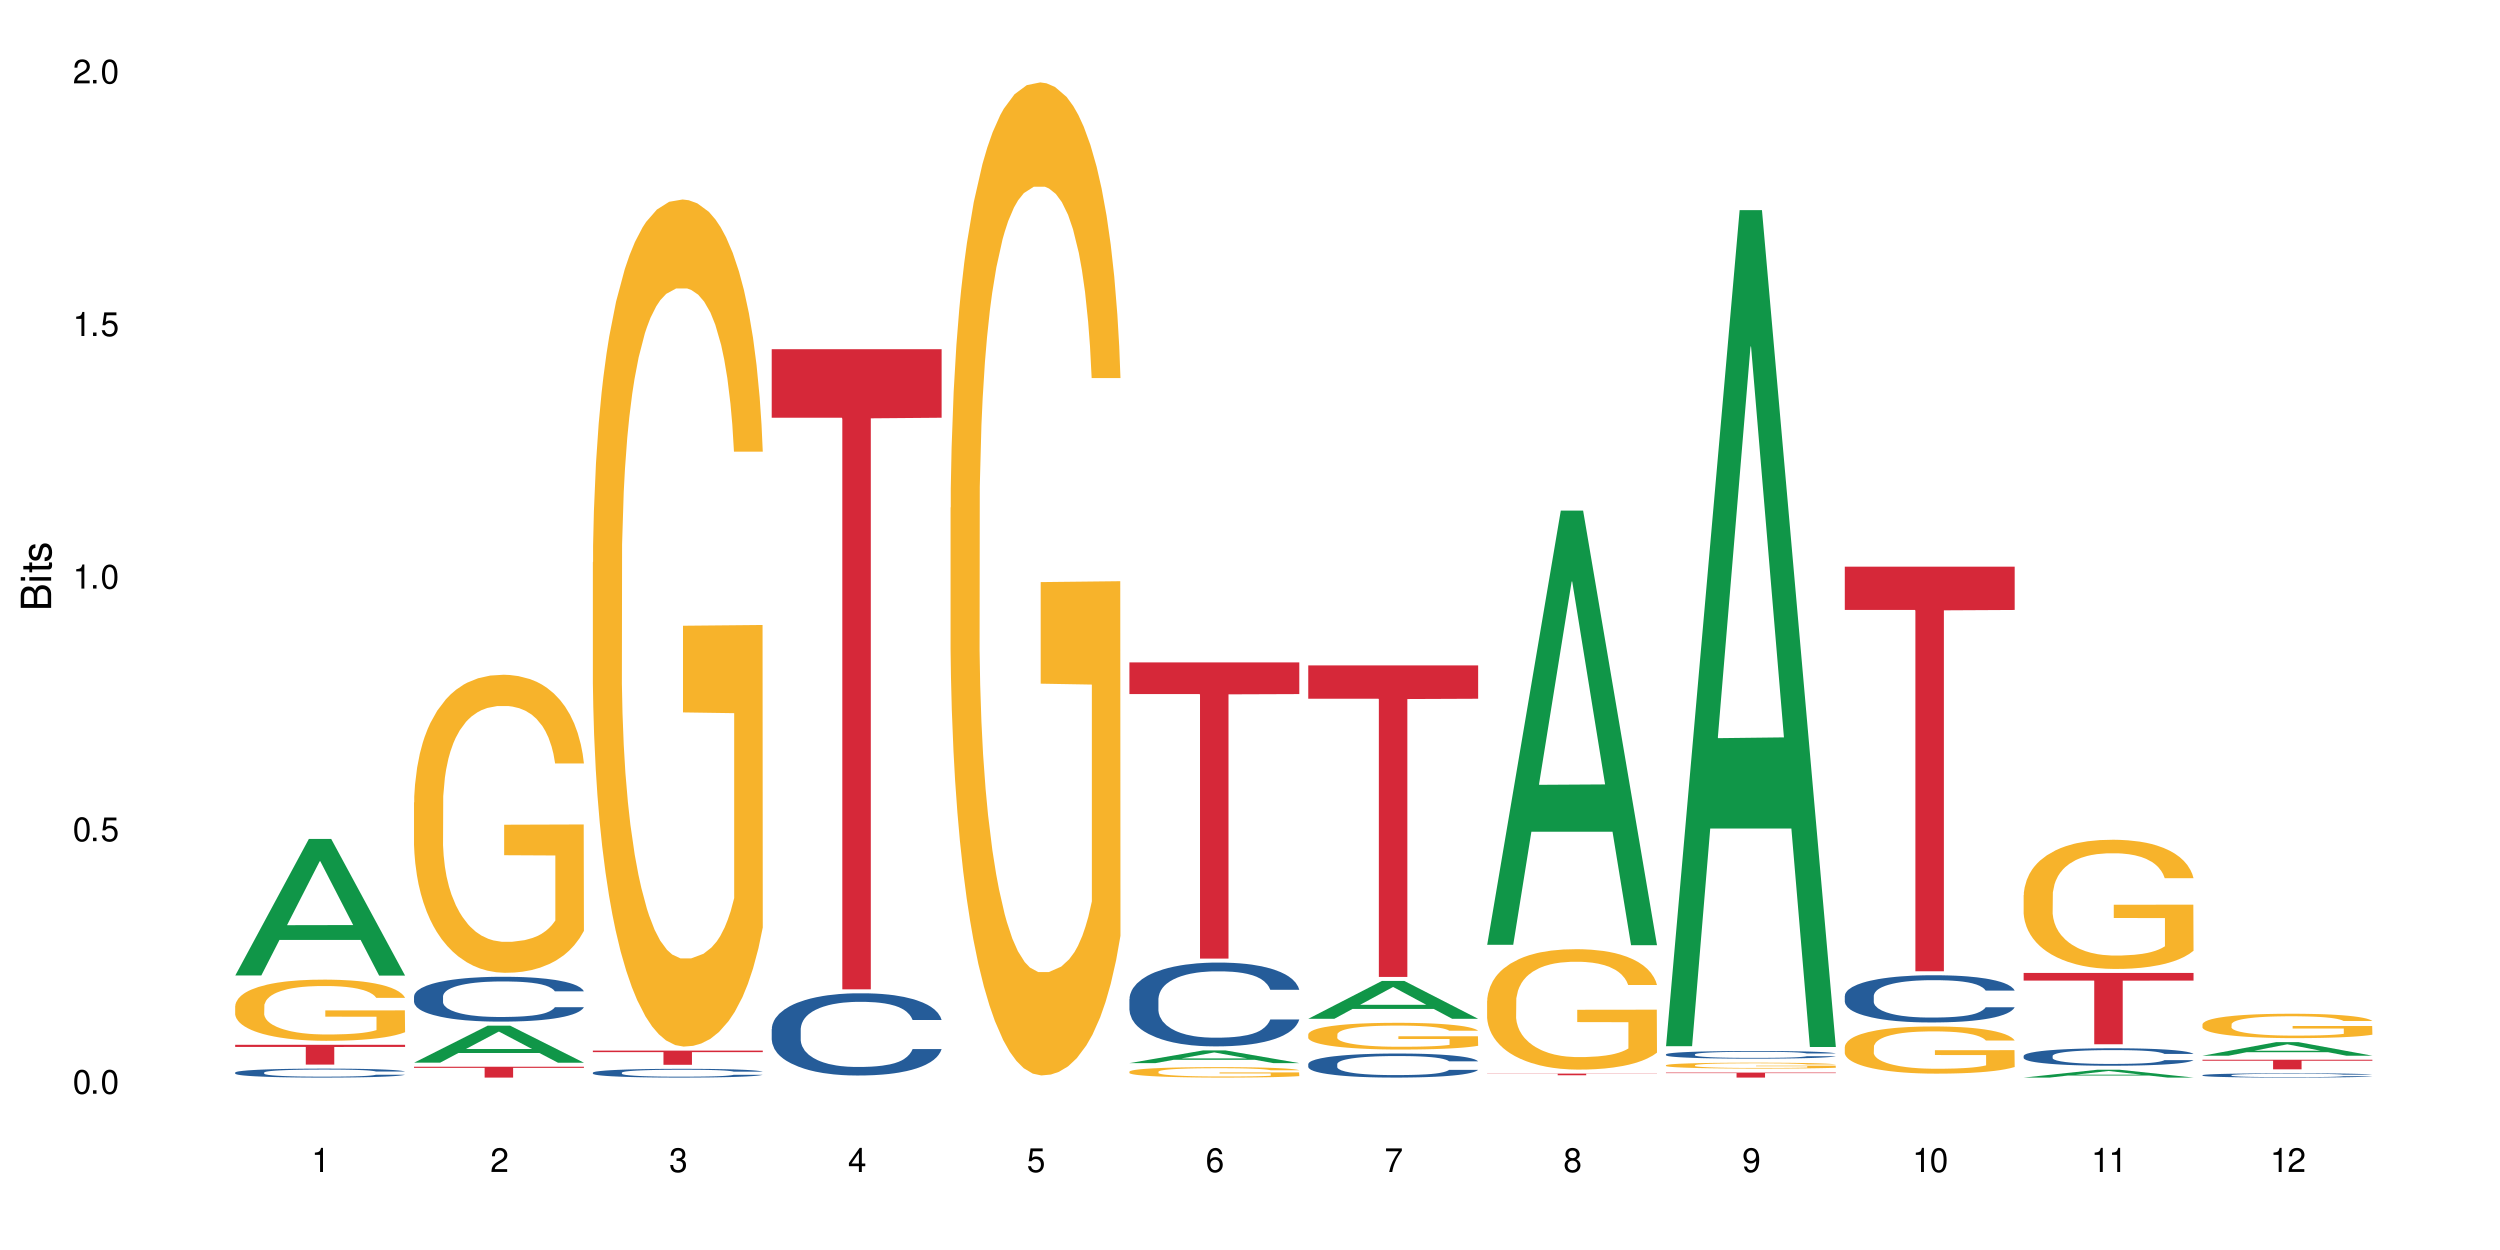 <?xml version="1.0" encoding="UTF-8"?>
<svg xmlns="http://www.w3.org/2000/svg" xmlns:xlink="http://www.w3.org/1999/xlink" width="720" height="360" viewBox="0 0 720 360">
<defs>
<g>
<g id="glyph-0-0">
</g>
<g id="glyph-0-1">
<path d="M 2.641 -6.938 C 2 -6.938 1.422 -6.656 1.078 -6.172 C 0.641 -5.562 0.406 -4.641 0.406 -3.359 C 0.406 -1.016 1.188 0.219 2.641 0.219 C 4.078 0.219 4.859 -1.016 4.859 -3.297 C 4.859 -4.641 4.656 -5.547 4.203 -6.172 C 3.844 -6.656 3.281 -6.938 2.641 -6.938 Z M 2.641 -6.188 C 3.547 -6.188 4 -5.25 4 -3.375 C 4 -1.406 3.562 -0.484 2.625 -0.484 C 1.734 -0.484 1.281 -1.438 1.281 -3.344 C 1.281 -5.25 1.734 -6.188 2.641 -6.188 Z M 2.641 -6.188 "/>
</g>
<g id="glyph-0-2">
<path d="M 1.828 -1 L 0.828 -1 L 0.828 0 L 1.828 0 Z M 1.828 -1 "/>
</g>
<g id="glyph-0-3">
<path d="M 4.562 -6.797 L 1.062 -6.797 L 0.547 -3.094 L 1.328 -3.094 C 1.719 -3.562 2.047 -3.734 2.578 -3.734 C 3.484 -3.734 4.062 -3.109 4.062 -2.094 C 4.062 -1.125 3.484 -0.531 2.578 -0.531 C 1.828 -0.531 1.375 -0.906 1.188 -1.672 L 0.328 -1.672 C 0.453 -1.109 0.547 -0.844 0.75 -0.594 C 1.125 -0.078 1.828 0.219 2.594 0.219 C 3.969 0.219 4.922 -0.781 4.922 -2.219 C 4.922 -3.562 4.031 -4.484 2.719 -4.484 C 2.25 -4.484 1.859 -4.359 1.469 -4.062 L 1.734 -5.969 L 4.562 -5.969 Z M 4.562 -6.797 "/>
</g>
<g id="glyph-0-4">
<path d="M 2.484 -4.938 L 2.484 0 L 3.328 0 L 3.328 -6.938 L 2.766 -6.938 C 2.469 -5.875 2.281 -5.734 0.984 -5.562 L 0.984 -4.938 Z M 2.484 -4.938 "/>
</g>
<g id="glyph-0-5">
<path d="M 4.859 -0.828 L 1.281 -0.828 C 1.359 -1.406 1.672 -1.781 2.5 -2.281 L 3.469 -2.828 C 4.406 -3.344 4.906 -4.062 4.906 -4.906 C 4.906 -5.484 4.672 -6.031 4.266 -6.406 C 3.859 -6.766 3.375 -6.938 2.719 -6.938 C 1.859 -6.938 1.219 -6.625 0.844 -6.031 C 0.609 -5.672 0.5 -5.234 0.484 -4.531 L 1.328 -4.531 C 1.359 -5.016 1.406 -5.281 1.531 -5.516 C 1.75 -5.938 2.188 -6.203 2.703 -6.203 C 3.469 -6.203 4.031 -5.641 4.031 -4.891 C 4.031 -4.344 3.719 -3.859 3.125 -3.516 L 2.234 -3 C 0.812 -2.172 0.406 -1.531 0.328 -0.016 L 4.859 -0.016 Z M 4.859 -0.828 "/>
</g>
<g id="glyph-0-6">
<path d="M 2.125 -3.188 L 2.578 -3.188 C 3.5 -3.188 3.984 -2.766 3.984 -1.922 C 3.984 -1.062 3.469 -0.531 2.594 -0.531 C 1.656 -0.531 1.203 -1 1.156 -2.016 L 0.312 -2.016 C 0.344 -1.453 0.438 -1.094 0.609 -0.781 C 0.953 -0.109 1.625 0.219 2.547 0.219 C 3.953 0.219 4.859 -0.625 4.859 -1.938 C 4.859 -2.828 4.516 -3.297 3.703 -3.594 C 4.344 -3.844 4.656 -4.328 4.656 -5.031 C 4.656 -6.219 3.875 -6.938 2.578 -6.938 C 1.203 -6.938 0.484 -6.172 0.453 -4.703 L 1.297 -4.703 C 1.312 -5.125 1.344 -5.359 1.453 -5.578 C 1.641 -5.969 2.062 -6.203 2.594 -6.203 C 3.344 -6.203 3.797 -5.75 3.797 -5 C 3.797 -4.516 3.609 -4.219 3.25 -4.047 C 3.016 -3.953 2.703 -3.922 2.125 -3.906 Z M 2.125 -3.188 "/>
</g>
<g id="glyph-0-7">
<path d="M 3.141 -1.672 L 3.141 0 L 3.984 0 L 3.984 -1.672 L 4.984 -1.672 L 4.984 -2.438 L 3.984 -2.438 L 3.984 -6.938 L 3.359 -6.938 L 0.266 -2.578 L 0.266 -1.672 Z M 3.141 -2.438 L 1 -2.438 L 3.141 -5.5 Z M 3.141 -2.438 "/>
</g>
<g id="glyph-0-8">
<path d="M 4.781 -5.125 C 4.609 -6.266 3.891 -6.938 2.844 -6.938 C 2.094 -6.938 1.422 -6.578 1.031 -5.953 C 0.594 -5.266 0.406 -4.422 0.406 -3.172 C 0.406 -2 0.578 -1.25 0.984 -0.641 C 1.359 -0.078 1.953 0.219 2.703 0.219 C 3.984 0.219 4.922 -0.75 4.922 -2.094 C 4.922 -3.375 4.062 -4.281 2.844 -4.281 C 2.172 -4.281 1.641 -4.031 1.281 -3.516 C 1.281 -5.234 1.828 -6.188 2.797 -6.188 C 3.391 -6.188 3.797 -5.797 3.938 -5.125 Z M 2.734 -3.531 C 3.547 -3.531 4.062 -2.953 4.062 -2.031 C 4.062 -1.156 3.484 -0.531 2.703 -0.531 C 1.922 -0.531 1.328 -1.188 1.328 -2.078 C 1.328 -2.938 1.906 -3.531 2.734 -3.531 Z M 2.734 -3.531 "/>
</g>
<g id="glyph-0-9">
<path d="M 4.984 -6.797 L 0.438 -6.797 L 0.438 -5.969 L 4.109 -5.969 C 2.5 -3.656 1.828 -2.234 1.328 0 L 2.219 0 C 2.594 -2.172 3.453 -4.047 4.984 -6.094 Z M 4.984 -6.797 "/>
</g>
<g id="glyph-0-10">
<path d="M 3.75 -3.656 C 4.469 -4.094 4.688 -4.438 4.688 -5.078 C 4.688 -6.172 3.844 -6.938 2.641 -6.938 C 1.438 -6.938 0.594 -6.172 0.594 -5.094 C 0.594 -4.438 0.812 -4.094 1.516 -3.656 C 0.734 -3.266 0.359 -2.703 0.359 -1.922 C 0.359 -0.656 1.281 0.219 2.641 0.219 C 3.984 0.219 4.922 -0.656 4.922 -1.922 C 4.922 -2.703 4.531 -3.266 3.75 -3.656 Z M 2.641 -6.188 C 3.359 -6.188 3.812 -5.75 3.812 -5.062 C 3.812 -4.406 3.344 -3.984 2.641 -3.984 C 1.922 -3.984 1.453 -4.406 1.453 -5.078 C 1.453 -5.75 1.922 -6.188 2.641 -6.188 Z M 2.641 -3.266 C 3.484 -3.266 4.062 -2.719 4.062 -1.906 C 4.062 -1.078 3.484 -0.531 2.625 -0.531 C 1.797 -0.531 1.219 -1.094 1.219 -1.906 C 1.219 -2.719 1.781 -3.266 2.641 -3.266 Z M 2.641 -3.266 "/>
</g>
<g id="glyph-0-11">
<path d="M 0.516 -1.578 C 0.672 -0.453 1.406 0.219 2.438 0.219 C 3.188 0.219 3.859 -0.141 4.266 -0.766 C 4.688 -1.453 4.891 -2.297 4.891 -3.547 C 4.891 -4.719 4.703 -5.453 4.312 -6.078 C 3.938 -6.641 3.344 -6.938 2.594 -6.938 C 1.297 -6.938 0.359 -5.969 0.359 -4.625 C 0.359 -3.344 1.234 -2.453 2.453 -2.453 C 3.094 -2.453 3.578 -2.672 4.016 -3.203 C 4 -1.484 3.469 -0.531 2.5 -0.531 C 1.906 -0.531 1.484 -0.906 1.359 -1.578 Z M 2.578 -6.203 C 3.375 -6.203 3.969 -5.531 3.969 -4.641 C 3.969 -3.797 3.391 -3.188 2.547 -3.188 C 1.734 -3.188 1.234 -3.766 1.234 -4.688 C 1.234 -5.562 1.797 -6.203 2.578 -6.203 Z M 2.578 -6.203 "/>
</g>
<g id="glyph-1-0">
</g>
<g id="glyph-1-1">
<path d="M 0 -0.953 L 0 -4.891 C 0 -5.719 -0.234 -6.344 -0.734 -6.797 C -1.188 -7.234 -1.812 -7.469 -2.5 -7.469 C -3.547 -7.469 -4.188 -7 -4.625 -5.875 C -4.984 -6.688 -5.625 -7.094 -6.531 -7.094 C -7.172 -7.094 -7.734 -6.859 -8.141 -6.391 C -8.562 -5.922 -8.75 -5.344 -8.75 -4.5 L -8.75 -0.953 Z M -4.984 -2.062 L -7.766 -2.062 L -7.766 -4.219 C -7.766 -4.844 -7.688 -5.203 -7.453 -5.5 C -7.219 -5.812 -6.859 -5.969 -6.375 -5.969 C -5.891 -5.969 -5.531 -5.812 -5.297 -5.5 C -5.062 -5.203 -4.984 -4.844 -4.984 -4.219 Z M -0.984 -2.062 L -4 -2.062 L -4 -4.781 C -4 -5.766 -3.438 -6.359 -2.484 -6.359 C -1.547 -6.359 -0.984 -5.766 -0.984 -4.781 Z M -0.984 -2.062 "/>
</g>
<g id="glyph-1-2">
<path d="M -6.281 -1.797 L -6.281 -0.797 L 0 -0.797 L 0 -1.797 Z M -8.75 -1.797 L -8.75 -0.797 L -7.484 -0.797 L -7.484 -1.797 Z M -8.75 -1.797 "/>
</g>
<g id="glyph-1-3">
<path d="M -6.281 -3.047 L -6.281 -2.016 L -8.016 -2.016 L -8.016 -1.016 L -6.281 -1.016 L -6.281 -0.172 L -5.469 -0.172 L -5.469 -1.016 L -0.719 -1.016 C -0.078 -1.016 0.281 -1.453 0.281 -2.234 C 0.281 -2.5 0.25 -2.719 0.188 -3.047 L -0.641 -3.047 C -0.609 -2.906 -0.594 -2.766 -0.594 -2.562 C -0.594 -2.141 -0.719 -2.016 -1.156 -2.016 L -5.469 -2.016 L -5.469 -3.047 Z M -6.281 -3.047 "/>
</g>
<g id="glyph-1-4">
<path d="M -4.531 -5.25 C -5.766 -5.25 -6.469 -4.422 -6.469 -2.969 C -6.469 -1.516 -5.719 -0.562 -4.547 -0.562 C -3.562 -0.562 -3.094 -1.062 -2.734 -2.562 L -2.516 -3.484 C -2.344 -4.188 -2.094 -4.469 -1.641 -4.469 C -1.047 -4.469 -0.641 -3.875 -0.641 -3 C -0.641 -2.453 -0.797 -2 -1.062 -1.75 C -1.25 -1.594 -1.422 -1.531 -1.875 -1.469 L -1.875 -0.406 C -0.422 -0.453 0.281 -1.266 0.281 -2.922 C 0.281 -4.5 -0.5 -5.516 -1.719 -5.516 C -2.656 -5.516 -3.172 -4.984 -3.469 -3.734 L -3.703 -2.766 C -3.891 -1.953 -4.156 -1.609 -4.594 -1.609 C -5.188 -1.609 -5.547 -2.125 -5.547 -2.938 C -5.547 -3.75 -5.203 -4.172 -4.531 -4.203 Z M -4.531 -5.25 "/>
</g>
</g>
</defs>
<rect x="-72" y="-36" width="864" height="432" fill="rgb(100%, 100%, 100%)" fill-opacity="1"/>
<path fill-rule="nonzero" fill="rgb(6.275%, 58.824%, 28.235%)" fill-opacity="1" d="M 67.73 280.941 L 67.785 280.902 L 88.957 241.613 L 95.387 241.613 L 116.664 280.977 L 109.188 280.977 L 103.855 270.703 L 80.488 270.703 L 75.258 280.941 L 67.73 280.941 L 82.734 266.453 L 101.711 266.414 L 92.25 248.047 L 92.145 248.008 L 92.039 248.121 L 82.684 266.414 L 82.734 266.453 Z M 67.73 280.941 "/>
<path fill-rule="nonzero" fill="rgb(14.51%, 36.078%, 60%)" fill-opacity="1" d="M 67.73 308.887 L 67.789 308.887 L 67.789 308.828 L 67.969 308.738 L 68.387 308.625 L 68.805 308.547 L 69.879 308.41 L 71.371 308.273 L 72.922 308.172 L 74.055 308.109 L 75.07 308.062 L 77.398 307.977 L 78.891 307.93 L 80.5 307.891 L 82.469 307.852 L 83.902 307.828 L 87.125 307.789 L 89.512 307.773 L 91.363 307.766 L 95.359 307.766 L 97.746 307.773 L 99.477 307.785 L 101.387 307.805 L 102.996 307.828 L 105.801 307.879 L 108.309 307.945 L 109.441 307.984 L 111.234 308.055 L 112.605 308.125 L 113.559 308.188 L 114.633 308.273 L 115.59 308.383 L 116.305 308.5 L 116.664 308.602 L 108.309 308.602 L 107.891 308.508 L 107.414 308.434 L 106.52 308.34 L 105.625 308.27 L 104.371 308.203 L 103.238 308.156 L 101.684 308.113 L 100.312 308.086 L 98.879 308.062 L 97.508 308.047 L 94.883 308.035 L 91.84 308.035 L 90.707 308.039 L 88.379 308.059 L 87.125 308.074 L 85.336 308.109 L 84.082 308.137 L 82.59 308.184 L 81.574 308.227 L 80.32 308.285 L 79.426 308.34 L 78.414 308.418 L 77.816 308.477 L 77.277 308.543 L 76.801 308.621 L 76.441 308.703 L 76.203 308.793 L 76.086 308.875 L 76.086 309.242 L 76.203 309.328 L 76.504 309.426 L 77.277 309.57 L 78.414 309.695 L 79.727 309.793 L 80.977 309.863 L 81.695 309.898 L 82.648 309.934 L 84.141 309.98 L 86.289 310.031 L 87.543 310.047 L 89.453 310.066 L 91.422 310.078 L 94.047 310.078 L 96.375 310.066 L 97.926 310.055 L 99.535 310.035 L 101.746 309.996 L 103.117 309.957 L 104.312 309.914 L 105.207 309.867 L 105.801 309.832 L 106.699 309.758 L 107.414 309.68 L 107.949 309.594 L 108.309 309.516 L 116.664 309.516 L 116.305 309.609 L 115.77 309.703 L 115.23 309.77 L 114.395 309.852 L 113.441 309.926 L 112.066 310.008 L 110.934 310.062 L 109.441 310.121 L 108.07 310.168 L 106.578 310.207 L 104.371 310.254 L 102.938 310.277 L 101.387 310.297 L 99.535 310.316 L 97.211 310.332 L 94.703 310.344 L 92.375 310.344 L 89.871 310.34 L 88.02 310.332 L 85.574 310.309 L 82.531 310.266 L 80.32 310.223 L 78.59 310.18 L 77.102 310.129 L 75.43 310.066 L 73.281 309.965 L 71.969 309.883 L 71.074 309.816 L 70.059 309.727 L 69.344 309.645 L 68.508 309.512 L 67.91 309.344 L 67.73 309.215 Z M 67.73 308.887 "/>
<path fill-rule="nonzero" fill="rgb(96.863%, 70.196%, 16.863%)" fill-opacity="1" d="M 67.73 289.68 L 67.789 289.664 L 67.789 289.344 L 68.031 288.617 L 68.625 287.621 L 69.402 286.797 L 70.238 286.156 L 70.773 285.816 L 71.668 285.332 L 72.445 284.98 L 74.414 284.254 L 76.922 283.578 L 78.293 283.289 L 79.844 283.016 L 82.051 282.707 L 83.066 282.598 L 86.172 282.34 L 89.691 282.176 L 93.57 282.129 L 95.359 282.145 L 97.805 282.211 L 101.148 282.387 L 103.059 282.547 L 104.551 282.707 L 106.102 282.918 L 108.012 283.242 L 109.801 283.625 L 111.234 284.012 L 112.664 284.496 L 113.859 285.012 L 114.871 285.574 L 115.77 286.25 L 116.305 286.816 L 116.664 287.379 L 108.367 287.379 L 107.891 286.816 L 107.355 286.379 L 106.461 285.848 L 105.562 285.461 L 104.668 285.156 L 102.996 284.738 L 101.566 284.48 L 99.777 284.254 L 98.047 284.109 L 96.074 284.012 L 94.883 283.98 L 91.719 283.98 L 88.855 284.094 L 87.184 284.223 L 85.992 284.352 L 84.32 284.594 L 83.305 284.785 L 82.707 284.914 L 80.918 285.414 L 79.727 285.863 L 79.07 286.172 L 78.234 286.652 L 77.637 287.09 L 76.98 287.734 L 76.621 288.215 L 76.145 289.312 L 76.086 292.211 L 76.266 292.82 L 76.621 293.48 L 77.102 294.062 L 77.816 294.672 L 78.531 295.141 L 79.785 295.77 L 80.859 296.188 L 81.695 296.461 L 83.305 296.895 L 83.961 297.039 L 85.512 297.328 L 87.125 297.555 L 89.094 297.75 L 90.586 297.844 L 92.973 297.926 L 96.016 297.926 L 99.598 297.828 L 101.863 297.699 L 103.414 297.57 L 104.43 297.457 L 105.684 297.281 L 106.578 297.121 L 107.414 296.941 L 108.43 296.668 L 108.43 292.82 L 93.688 292.805 L 93.688 291 L 116.602 290.984 L 116.664 297.281 L 115.41 297.715 L 113.859 298.133 L 112.367 298.457 L 110.816 298.73 L 108.605 299.035 L 106.816 299.23 L 104.07 299.453 L 101.566 299.602 L 98.941 299.695 L 96.613 299.746 L 93.867 299.762 L 91.422 299.73 L 88.797 299.633 L 86.707 299.504 L 84.797 299.344 L 82.887 299.133 L 80.5 298.793 L 78.949 298.52 L 77.34 298.184 L 75.727 297.781 L 74.297 297.344 L 73.34 297.008 L 72.387 296.621 L 71.371 296.137 L 70.418 295.59 L 69.699 295.09 L 69.043 294.527 L 68.566 293.996 L 68.09 293.273 L 67.852 292.691 L 67.73 292.191 Z M 67.73 289.68 "/>
<path fill-rule="nonzero" fill="rgb(83.922%, 15.686%, 22.353%)" fill-opacity="1" d="M 67.73 300.91 L 116.664 300.91 L 116.664 301.523 L 96.27 301.527 L 96.27 306.613 L 88.066 306.613 L 88.066 301.531 L 87.945 301.523 L 67.73 301.523 Z M 67.73 300.91 "/>
<path fill-rule="nonzero" fill="rgb(6.275%, 58.824%, 28.235%)" fill-opacity="1" d="M 119.238 306.051 L 119.289 306.039 L 140.465 295.383 L 146.895 295.383 L 168.172 306.062 L 160.695 306.062 L 155.363 303.273 L 131.996 303.273 L 126.766 306.051 L 119.238 306.051 L 134.242 302.121 L 153.219 302.109 L 143.758 297.129 L 143.652 297.117 L 143.547 297.148 L 134.191 302.109 L 134.242 302.121 Z M 119.238 306.051 "/>
<path fill-rule="nonzero" fill="rgb(14.51%, 36.078%, 60%)" fill-opacity="1" d="M 119.238 286.938 L 119.297 286.926 L 119.297 286.641 L 119.477 286.195 L 119.895 285.629 L 120.312 285.238 L 121.387 284.543 L 122.879 283.867 L 124.43 283.348 L 125.562 283.043 L 126.578 282.805 L 128.906 282.371 L 130.398 282.145 L 132.008 281.945 L 133.977 281.742 L 135.41 281.625 L 138.633 281.438 L 141.02 281.355 L 142.871 281.32 L 146.867 281.32 L 149.254 281.367 L 150.984 281.426 L 152.895 281.52 L 154.504 281.625 L 157.309 281.887 L 159.816 282.215 L 160.949 282.406 L 162.742 282.77 L 164.113 283.125 L 165.066 283.434 L 166.141 283.867 L 167.098 284.398 L 167.812 285 L 168.172 285.508 L 159.816 285.508 L 159.398 285.035 L 158.922 284.672 L 158.027 284.188 L 157.133 283.844 L 155.879 283.504 L 154.746 283.277 L 153.191 283.055 L 151.82 282.914 L 150.387 282.805 L 149.016 282.734 L 146.391 282.664 L 143.348 282.664 L 142.211 282.688 L 139.887 282.781 L 138.633 282.863 L 136.844 283.031 L 135.59 283.184 L 134.098 283.422 L 133.082 283.621 L 131.828 283.926 L 130.934 284.199 L 129.922 284.59 L 129.324 284.883 L 128.785 285.215 L 128.309 285.605 L 127.949 286.016 L 127.711 286.453 L 127.594 286.879 L 127.594 288.707 L 127.711 289.133 L 128.012 289.629 L 128.785 290.348 L 129.922 290.973 L 131.234 291.469 L 132.484 291.824 L 133.203 291.988 L 134.156 292.18 L 135.648 292.414 L 137.797 292.648 L 139.051 292.746 L 140.961 292.84 L 142.93 292.887 L 145.555 292.887 L 147.883 292.84 L 149.434 292.781 L 151.043 292.688 L 153.254 292.484 L 154.625 292.297 L 155.816 292.07 L 156.715 291.848 L 157.309 291.66 L 158.207 291.293 L 158.922 290.891 L 159.457 290.477 L 159.816 290.078 L 168.172 290.078 L 167.812 290.551 L 167.277 291.008 L 166.738 291.352 L 165.902 291.766 L 164.949 292.133 L 163.574 292.543 L 162.441 292.816 L 160.949 293.109 L 159.578 293.336 L 158.086 293.535 L 155.879 293.773 L 154.445 293.891 L 152.895 293.996 L 151.043 294.09 L 148.719 294.172 L 146.211 294.219 L 143.883 294.23 L 141.379 294.207 L 139.527 294.16 L 137.082 294.055 L 134.039 293.844 L 131.828 293.617 L 130.098 293.395 L 128.605 293.156 L 126.938 292.84 L 124.789 292.32 L 123.477 291.918 L 122.582 291.59 L 121.566 291.129 L 120.852 290.715 L 120.016 290.055 L 119.418 289.215 L 119.238 288.566 Z M 119.238 286.938 "/>
<path fill-rule="nonzero" fill="rgb(96.863%, 70.196%, 16.863%)" fill-opacity="1" d="M 119.238 231.094 L 119.297 231.016 L 119.297 229.445 L 119.535 225.918 L 120.133 221.059 L 120.91 217.059 L 121.746 213.926 L 122.281 212.277 L 123.176 209.926 L 123.953 208.203 L 125.922 204.676 L 128.43 201.383 L 129.801 199.969 L 131.352 198.637 L 133.559 197.148 L 134.574 196.598 L 137.676 195.344 L 141.199 194.562 L 145.078 194.324 L 146.867 194.406 L 149.312 194.719 L 152.656 195.582 L 154.566 196.363 L 156.059 197.148 L 157.609 198.168 L 159.52 199.734 L 161.309 201.617 L 162.742 203.5 L 164.172 205.852 L 165.367 208.359 L 166.379 211.102 L 167.277 214.395 L 167.812 217.141 L 168.172 219.883 L 159.875 219.883 L 159.398 217.141 L 158.863 215.023 L 157.965 212.434 L 157.07 210.555 L 156.176 209.062 L 154.504 207.027 L 153.074 205.773 L 151.281 204.676 L 149.551 203.969 L 147.582 203.5 L 146.391 203.34 L 143.227 203.34 L 140.363 203.891 L 138.691 204.516 L 137.5 205.145 L 135.828 206.32 L 134.812 207.262 L 134.215 207.887 L 132.426 210.32 L 131.234 212.512 L 130.578 214.004 L 129.742 216.355 L 129.145 218.473 L 128.488 221.605 L 128.129 223.961 L 127.652 229.289 L 127.594 243.402 L 127.773 246.379 L 128.129 249.594 L 128.605 252.418 L 129.324 255.395 L 130.039 257.668 L 131.293 260.727 L 132.367 262.766 L 133.203 264.098 L 134.812 266.215 L 135.469 266.918 L 137.02 268.332 L 138.633 269.43 L 140.602 270.367 L 142.094 270.84 L 144.48 271.23 L 147.523 271.23 L 151.105 270.762 L 153.371 270.133 L 154.922 269.508 L 155.938 268.957 L 157.191 268.094 L 158.086 267.312 L 158.922 266.449 L 159.938 265.117 L 159.938 246.379 L 145.195 246.301 L 145.195 237.52 L 168.109 237.441 L 168.172 268.094 L 166.918 270.211 L 165.367 272.25 L 163.875 273.816 L 162.324 275.152 L 160.113 276.641 L 158.324 277.582 L 155.578 278.68 L 153.074 279.383 L 150.449 279.855 L 148.121 280.09 L 145.375 280.168 L 142.93 280.012 L 140.305 279.539 L 138.215 278.914 L 136.305 278.129 L 134.395 277.109 L 132.008 275.465 L 130.457 274.133 L 128.848 272.484 L 127.234 270.523 L 125.801 268.41 L 124.848 266.762 L 123.895 264.883 L 122.879 262.527 L 121.926 259.863 L 121.207 257.434 L 120.551 254.691 L 120.074 252.102 L 119.598 248.574 L 119.359 245.754 L 119.238 243.324 Z M 119.238 231.094 "/>
<path fill-rule="nonzero" fill="rgb(83.922%, 15.686%, 22.353%)" fill-opacity="1" d="M 119.238 307.211 L 168.172 307.211 L 168.172 307.547 L 147.777 307.551 L 147.777 310.344 L 139.574 310.344 L 139.574 307.555 L 139.453 307.547 L 119.238 307.547 Z M 119.238 307.211 "/>
<path fill-rule="nonzero" fill="rgb(14.51%, 36.078%, 60%)" fill-opacity="1" d="M 170.746 308.922 L 170.805 308.918 L 170.805 308.863 L 170.984 308.773 L 171.402 308.664 L 171.82 308.586 L 172.895 308.453 L 174.387 308.32 L 175.938 308.219 L 177.07 308.16 L 178.086 308.113 L 180.414 308.027 L 181.906 307.984 L 183.516 307.945 L 185.484 307.906 L 186.918 307.883 L 190.141 307.844 L 192.527 307.828 L 194.375 307.82 L 198.375 307.82 L 200.762 307.832 L 202.492 307.844 L 204.402 307.859 L 206.012 307.883 L 208.816 307.934 L 211.324 307.996 L 212.457 308.035 L 214.25 308.105 L 215.621 308.176 L 216.574 308.234 L 217.648 308.32 L 218.605 308.426 L 219.32 308.543 L 219.68 308.641 L 211.324 308.641 L 210.906 308.547 L 210.43 308.477 L 209.535 308.383 L 208.641 308.316 L 207.387 308.25 L 206.25 308.203 L 204.699 308.16 L 203.328 308.133 L 201.895 308.113 L 200.523 308.098 L 197.898 308.086 L 194.855 308.086 L 193.719 308.09 L 191.395 308.109 L 190.141 308.125 L 188.352 308.156 L 187.098 308.188 L 185.605 308.234 L 184.59 308.273 L 183.336 308.332 L 182.441 308.387 L 181.426 308.461 L 180.832 308.52 L 180.293 308.582 L 179.816 308.66 L 179.457 308.738 L 179.219 308.824 L 179.102 308.91 L 179.102 309.266 L 179.219 309.348 L 179.52 309.445 L 180.293 309.586 L 181.426 309.707 L 182.742 309.805 L 183.992 309.875 L 184.711 309.906 L 185.664 309.945 L 187.156 309.988 L 189.305 310.035 L 190.559 310.055 L 192.469 310.074 L 194.438 310.082 L 197.062 310.082 L 199.391 310.074 L 200.941 310.062 L 202.551 310.043 L 204.762 310.004 L 206.133 309.969 L 207.324 309.922 L 208.223 309.879 L 208.816 309.844 L 209.711 309.77 L 210.43 309.691 L 210.965 309.613 L 211.324 309.535 L 219.68 309.535 L 219.32 309.625 L 218.785 309.715 L 218.246 309.781 L 217.41 309.863 L 216.457 309.934 L 215.082 310.016 L 213.949 310.07 L 212.457 310.125 L 211.086 310.172 L 209.594 310.211 L 207.387 310.254 L 205.953 310.277 L 204.402 310.301 L 202.551 310.316 L 200.227 310.332 L 197.719 310.344 L 195.391 310.344 L 192.887 310.34 L 191.035 310.332 L 188.59 310.312 L 185.547 310.27 L 183.336 310.227 L 181.605 310.18 L 180.113 310.137 L 178.445 310.074 L 176.297 309.973 L 174.984 309.895 L 174.086 309.828 L 173.074 309.738 L 172.355 309.656 L 171.523 309.527 L 170.926 309.363 L 170.746 309.238 Z M 170.746 308.922 "/>
<path fill-rule="nonzero" fill="rgb(96.863%, 70.196%, 16.863%)" fill-opacity="1" d="M 170.746 161.945 L 170.805 161.723 L 170.805 157.266 L 171.043 147.242 L 171.641 133.426 L 172.418 122.062 L 173.254 113.152 L 173.789 108.473 L 174.684 101.789 L 175.461 96.887 L 177.43 86.859 L 179.938 77.504 L 181.309 73.492 L 182.859 69.703 L 185.066 65.473 L 186.082 63.91 L 189.184 60.348 L 192.707 58.117 L 196.586 57.449 L 198.375 57.672 L 200.82 58.562 L 204.164 61.016 L 206.074 63.242 L 207.566 65.473 L 209.117 68.367 L 211.027 72.824 L 212.816 78.172 L 214.25 83.52 L 215.68 90.203 L 216.875 97.332 L 217.887 105.129 L 218.785 114.488 L 219.32 122.285 L 219.68 130.086 L 211.383 130.086 L 210.906 122.285 L 210.371 116.27 L 209.473 108.918 L 208.578 103.57 L 207.684 99.336 L 206.012 93.543 L 204.582 89.98 L 202.789 86.859 L 201.059 84.855 L 199.09 83.52 L 197.898 83.074 L 194.734 83.074 L 191.871 84.633 L 190.199 86.414 L 189.008 88.199 L 187.336 91.539 L 186.32 94.215 L 185.723 95.996 L 183.934 102.902 L 182.742 109.141 L 182.086 113.375 L 181.25 120.059 L 180.652 126.074 L 179.996 134.988 L 179.637 141.672 L 179.16 156.82 L 179.102 196.926 L 179.281 205.395 L 179.637 214.527 L 180.113 222.551 L 180.832 231.016 L 181.547 237.477 L 182.801 246.168 L 183.875 251.961 L 184.711 255.746 L 186.32 261.762 L 186.977 263.77 L 188.527 267.777 L 190.141 270.898 L 192.109 273.57 L 193.602 274.91 L 195.988 276.023 L 199.031 276.023 L 202.613 274.684 L 204.879 272.902 L 206.43 271.121 L 207.445 269.562 L 208.699 267.109 L 209.594 264.883 L 210.43 262.43 L 211.445 258.645 L 211.445 205.395 L 196.703 205.172 L 196.703 180.215 L 219.617 179.992 L 219.68 267.109 L 218.426 273.125 L 216.875 278.918 L 215.383 283.375 L 213.832 287.164 L 211.621 291.395 L 209.832 294.07 L 207.086 297.188 L 204.582 299.195 L 201.957 300.531 L 199.629 301.199 L 196.883 301.422 L 194.438 300.977 L 191.812 299.641 L 189.723 297.855 L 187.812 295.629 L 185.902 292.734 L 183.516 288.055 L 181.965 284.266 L 180.355 279.586 L 178.742 274.016 L 177.309 268 L 176.355 263.324 L 175.402 257.977 L 174.387 251.289 L 173.43 243.715 L 172.715 236.809 L 172.059 229.012 L 171.582 221.656 L 171.105 211.633 L 170.867 203.609 L 170.746 196.703 Z M 170.746 161.945 "/>
<path fill-rule="nonzero" fill="rgb(83.922%, 15.686%, 22.353%)" fill-opacity="1" d="M 170.746 302.574 L 219.68 302.574 L 219.68 303.012 L 199.285 303.016 L 199.285 306.672 L 191.078 306.672 L 191.078 303.02 L 190.961 303.012 L 170.746 303.012 Z M 170.746 302.574 "/>
<path fill-rule="nonzero" fill="rgb(14.51%, 36.078%, 60%)" fill-opacity="1" d="M 222.254 296.375 L 222.312 296.355 L 222.312 295.836 L 222.492 295.012 L 222.91 293.973 L 223.328 293.258 L 224.402 291.98 L 225.895 290.75 L 227.445 289.797 L 228.578 289.234 L 229.594 288.801 L 231.922 288 L 233.414 287.59 L 235.023 287.223 L 236.992 286.852 L 238.426 286.637 L 241.648 286.289 L 244.035 286.141 L 245.883 286.074 L 249.883 286.074 L 252.27 286.16 L 254 286.27 L 255.91 286.441 L 257.52 286.637 L 260.324 287.113 L 262.832 287.719 L 263.965 288.066 L 265.754 288.734 L 267.129 289.387 L 268.082 289.949 L 269.156 290.75 L 270.113 291.723 L 270.828 292.824 L 271.188 293.758 L 262.832 293.758 L 262.414 292.891 L 261.938 292.219 L 261.043 291.332 L 260.145 290.707 L 258.895 290.078 L 257.758 289.668 L 256.207 289.254 L 254.836 288.996 L 253.402 288.801 L 252.031 288.672 L 249.406 288.543 L 246.363 288.543 L 245.227 288.586 L 242.902 288.758 L 241.648 288.91 L 239.855 289.211 L 238.605 289.492 L 237.113 289.926 L 236.098 290.293 L 234.844 290.855 L 233.949 291.355 L 232.934 292.07 L 232.34 292.609 L 231.801 293.215 L 231.324 293.93 L 230.965 294.688 L 230.727 295.488 L 230.609 296.266 L 230.609 299.621 L 230.727 300.402 L 231.027 301.309 L 231.801 302.629 L 232.934 303.777 L 234.25 304.684 L 235.5 305.336 L 236.219 305.637 L 237.172 305.984 L 238.664 306.418 L 240.812 306.848 L 242.066 307.023 L 243.977 307.195 L 245.945 307.281 L 248.57 307.281 L 250.898 307.195 L 252.449 307.086 L 254.059 306.914 L 256.266 306.547 L 257.641 306.199 L 258.832 305.789 L 259.73 305.379 L 260.324 305.031 L 261.219 304.359 L 261.938 303.625 L 262.473 302.867 L 262.832 302.133 L 271.188 302.133 L 270.828 302.996 L 270.289 303.84 L 269.754 304.469 L 268.918 305.227 L 267.965 305.898 L 266.59 306.656 L 265.457 307.152 L 263.965 307.695 L 262.594 308.105 L 261.102 308.473 L 258.895 308.906 L 257.461 309.121 L 255.91 309.316 L 254.059 309.488 L 251.73 309.641 L 249.227 309.727 L 246.898 309.75 L 244.391 309.707 L 242.543 309.621 L 240.098 309.426 L 237.051 309.035 L 234.844 308.625 L 233.113 308.215 L 231.621 307.781 L 229.953 307.195 L 227.805 306.242 L 226.492 305.508 L 225.594 304.902 L 224.582 304.059 L 223.863 303.301 L 223.031 302.09 L 222.434 300.551 L 222.254 299.363 Z M 222.254 296.375 "/>
<path fill-rule="nonzero" fill="rgb(83.922%, 15.686%, 22.353%)" fill-opacity="1" d="M 222.254 100.57 L 271.188 100.57 L 271.188 120.305 L 250.793 120.477 L 250.793 284.922 L 242.586 284.922 L 242.586 120.652 L 242.469 120.305 L 222.254 120.305 Z M 222.254 100.57 "/>
<path fill-rule="nonzero" fill="rgb(96.863%, 70.196%, 16.863%)" fill-opacity="1" d="M 273.762 146.227 L 273.82 145.965 L 273.82 140.742 L 274.059 128.988 L 274.656 112.797 L 275.434 99.477 L 276.27 89.027 L 276.805 83.543 L 277.699 75.707 L 278.477 69.961 L 280.445 58.207 L 282.949 47.238 L 284.324 42.535 L 285.875 38.098 L 288.082 33.133 L 289.098 31.305 L 292.199 27.129 L 295.723 24.516 L 299.602 23.73 L 301.391 23.992 L 303.836 25.039 L 307.18 27.91 L 309.09 30.523 L 310.578 33.133 L 312.133 36.531 L 314.039 41.754 L 315.832 48.023 L 317.262 54.289 L 318.695 62.125 L 319.891 70.484 L 320.902 79.625 L 321.797 90.594 L 322.336 99.738 L 322.695 108.879 L 314.398 108.879 L 313.922 99.738 L 313.383 92.684 L 312.488 84.066 L 311.594 77.797 L 310.699 72.836 L 309.027 66.043 L 307.598 61.863 L 305.805 58.207 L 304.074 55.859 L 302.105 54.289 L 300.914 53.77 L 297.75 53.77 L 294.887 55.598 L 293.215 57.688 L 292.02 59.773 L 290.352 63.691 L 289.336 66.828 L 288.738 68.918 L 286.949 77.012 L 285.754 84.328 L 285.098 89.289 L 284.266 97.125 L 283.668 104.176 L 283.012 114.625 L 282.652 122.461 L 282.176 140.219 L 282.117 187.234 L 282.293 197.16 L 282.652 207.867 L 283.129 217.27 L 283.848 227.195 L 284.562 234.77 L 285.816 244.957 L 286.891 251.746 L 287.727 256.188 L 289.336 263.238 L 289.992 265.59 L 291.543 270.293 L 293.156 273.949 L 295.125 277.082 L 296.617 278.648 L 299.004 279.957 L 302.047 279.957 L 305.625 278.387 L 307.895 276.297 L 309.445 274.211 L 310.461 272.379 L 311.715 269.508 L 312.609 266.895 L 313.445 264.023 L 314.457 259.582 L 314.457 197.16 L 299.719 196.898 L 299.719 167.645 L 322.633 167.383 L 322.695 269.508 L 321.441 276.559 L 319.891 283.352 L 318.398 288.574 L 316.844 293.016 L 314.637 297.977 L 312.848 301.109 L 310.102 304.77 L 307.598 307.117 L 304.969 308.688 L 302.645 309.469 L 299.898 309.73 L 297.453 309.207 L 294.824 307.641 L 292.738 305.551 L 290.828 302.941 L 288.918 299.543 L 286.531 294.059 L 284.98 289.617 L 283.367 284.133 L 281.758 277.605 L 280.324 270.551 L 279.371 265.066 L 278.414 258.801 L 277.402 250.965 L 276.445 242.082 L 275.73 233.988 L 275.074 224.844 L 274.598 216.227 L 274.121 204.473 L 273.879 195.07 L 273.762 186.973 Z M 273.762 146.227 "/>
<path fill-rule="nonzero" fill="rgb(6.275%, 58.824%, 28.235%)" fill-opacity="1" d="M 325.27 306.176 L 325.32 306.172 L 346.492 302.516 L 352.926 302.516 L 374.199 306.18 L 366.727 306.18 L 361.395 305.223 L 338.023 305.223 L 332.797 306.176 L 325.27 306.176 L 340.273 304.828 L 359.25 304.824 L 349.789 303.113 L 349.684 303.109 L 349.578 303.121 L 340.219 304.824 L 340.273 304.828 Z M 325.27 306.176 "/>
<path fill-rule="nonzero" fill="rgb(14.51%, 36.078%, 60%)" fill-opacity="1" d="M 325.27 287.734 L 325.328 287.715 L 325.328 287.184 L 325.508 286.348 L 325.926 285.289 L 326.344 284.559 L 327.418 283.258 L 328.91 282 L 330.461 281.031 L 331.594 280.457 L 332.609 280.016 L 334.938 279.199 L 336.43 278.781 L 338.039 278.406 L 340.008 278.031 L 341.441 277.812 L 344.664 277.457 L 347.051 277.305 L 348.898 277.238 L 352.898 277.238 L 355.285 277.328 L 357.016 277.438 L 358.926 277.613 L 360.535 277.812 L 363.34 278.297 L 365.848 278.914 L 366.98 279.266 L 368.77 279.949 L 370.145 280.613 L 371.098 281.188 L 372.172 282 L 373.129 282.992 L 373.844 284.117 L 374.199 285.066 L 365.848 285.066 L 365.43 284.184 L 364.953 283.5 L 364.055 282.598 L 363.16 281.957 L 361.91 281.316 L 360.773 280.898 L 359.223 280.48 L 357.852 280.215 L 356.418 280.016 L 355.047 279.883 L 352.422 279.754 L 349.379 279.754 L 348.242 279.797 L 345.914 279.973 L 344.664 280.129 L 342.871 280.438 L 341.621 280.723 L 340.129 281.164 L 339.113 281.539 L 337.859 282.113 L 336.965 282.621 L 335.949 283.348 L 335.355 283.898 L 334.816 284.516 L 334.34 285.242 L 333.98 286.016 L 333.742 286.832 L 333.625 287.625 L 333.625 291.043 L 333.742 291.836 L 334.039 292.762 L 334.816 294.109 L 335.949 295.277 L 337.262 296.203 L 338.516 296.867 L 339.234 297.176 L 340.188 297.527 L 341.68 297.969 L 343.828 298.41 L 345.082 298.586 L 346.988 298.762 L 348.961 298.852 L 351.586 298.852 L 353.914 298.762 L 355.465 298.652 L 357.074 298.477 L 359.281 298.102 L 360.656 297.746 L 361.848 297.328 L 362.742 296.91 L 363.34 296.555 L 364.234 295.871 L 364.953 295.125 L 365.488 294.352 L 365.848 293.602 L 374.199 293.602 L 373.844 294.484 L 373.305 295.344 L 372.77 295.984 L 371.934 296.754 L 370.98 297.438 L 369.605 298.211 L 368.473 298.719 L 366.98 299.27 L 365.609 299.688 L 364.117 300.062 L 361.91 300.504 L 360.477 300.723 L 358.926 300.922 L 357.074 301.098 L 354.746 301.254 L 352.242 301.344 L 349.914 301.363 L 347.406 301.32 L 345.559 301.23 L 343.109 301.035 L 340.066 300.637 L 337.859 300.219 L 336.129 299.797 L 334.637 299.355 L 332.965 298.762 L 330.82 297.793 L 329.504 297.043 L 328.609 296.426 L 327.598 295.562 L 326.879 294.793 L 326.043 293.559 L 325.449 291.992 L 325.27 290.777 Z M 325.27 287.734 "/>
<path fill-rule="nonzero" fill="rgb(96.863%, 70.196%, 16.863%)" fill-opacity="1" d="M 325.27 308.621 L 325.328 308.617 L 325.328 308.562 L 325.566 308.441 L 326.164 308.27 L 326.941 308.129 L 327.773 308.02 L 328.312 307.961 L 329.207 307.879 L 329.984 307.816 L 331.953 307.691 L 334.457 307.578 L 335.832 307.527 L 337.383 307.48 L 339.59 307.43 L 340.605 307.41 L 343.707 307.367 L 347.23 307.34 L 351.109 307.328 L 352.898 307.332 L 355.344 307.344 L 358.688 307.375 L 360.594 307.402 L 362.086 307.43 L 363.641 307.465 L 365.547 307.52 L 367.34 307.586 L 368.77 307.652 L 370.203 307.734 L 371.395 307.824 L 372.41 307.918 L 373.305 308.035 L 373.844 308.133 L 374.199 308.227 L 365.906 308.227 L 365.43 308.133 L 364.891 308.059 L 363.996 307.965 L 363.102 307.898 L 362.207 307.848 L 360.535 307.777 L 359.105 307.73 L 357.312 307.691 L 355.582 307.668 L 353.613 307.652 L 352.422 307.648 L 349.258 307.648 L 346.395 307.664 L 344.723 307.688 L 343.527 307.711 L 341.859 307.75 L 340.844 307.785 L 340.246 307.805 L 338.457 307.891 L 337.262 307.969 L 336.605 308.02 L 335.77 308.105 L 335.176 308.18 L 334.52 308.289 L 334.16 308.371 L 333.684 308.559 L 333.625 309.055 L 333.801 309.16 L 334.16 309.27 L 334.637 309.371 L 335.355 309.477 L 336.07 309.555 L 337.324 309.664 L 338.398 309.734 L 339.234 309.781 L 340.844 309.855 L 341.5 309.879 L 343.051 309.93 L 344.664 309.969 L 346.633 310 L 348.125 310.016 L 350.512 310.031 L 353.555 310.031 L 357.133 310.016 L 359.402 309.992 L 360.953 309.973 L 361.969 309.953 L 363.223 309.922 L 364.117 309.895 L 364.953 309.863 L 365.965 309.816 L 365.965 309.16 L 351.227 309.156 L 351.227 308.848 L 374.141 308.844 L 374.199 309.922 L 372.949 309.996 L 371.395 310.066 L 369.906 310.121 L 368.352 310.168 L 366.145 310.223 L 364.355 310.254 L 361.609 310.293 L 359.105 310.316 L 356.477 310.336 L 354.152 310.344 L 351.406 310.344 L 348.961 310.34 L 346.332 310.324 L 344.246 310.301 L 342.336 310.273 L 340.426 310.238 L 338.039 310.18 L 336.488 310.133 L 334.875 310.074 L 333.266 310.008 L 331.832 309.934 L 330.879 309.875 L 329.922 309.809 L 328.91 309.727 L 327.953 309.633 L 327.238 309.547 L 326.582 309.449 L 326.105 309.359 L 325.625 309.234 L 325.387 309.137 L 325.27 309.051 Z M 325.27 308.621 "/>
<path fill-rule="nonzero" fill="rgb(83.922%, 15.686%, 22.353%)" fill-opacity="1" d="M 325.27 190.762 L 374.199 190.762 L 374.199 199.895 L 353.809 199.973 L 353.809 276.086 L 345.602 276.086 L 345.602 200.055 L 345.484 199.895 L 325.27 199.895 Z M 325.27 190.762 "/>
<path fill-rule="nonzero" fill="rgb(6.275%, 58.824%, 28.235%)" fill-opacity="1" d="M 376.777 293.406 L 376.828 293.395 L 398 282.504 L 404.43 282.504 L 425.707 293.418 L 418.234 293.418 L 412.902 290.566 L 389.531 290.566 L 384.305 293.406 L 376.777 293.406 L 391.781 289.391 L 410.758 289.379 L 401.293 284.285 L 401.191 284.277 L 401.086 284.309 L 391.727 289.379 L 391.781 289.391 Z M 376.777 293.406 "/>
<path fill-rule="nonzero" fill="rgb(14.51%, 36.078%, 60%)" fill-opacity="1" d="M 376.777 306.434 L 376.836 306.426 L 376.836 306.277 L 377.016 306.035 L 377.434 305.73 L 377.852 305.523 L 378.926 305.148 L 380.418 304.789 L 381.969 304.512 L 383.102 304.344 L 384.117 304.219 L 386.445 303.984 L 387.934 303.863 L 389.547 303.758 L 391.516 303.648 L 392.949 303.586 L 396.172 303.484 L 398.559 303.441 L 400.406 303.422 L 404.406 303.422 L 406.793 303.445 L 408.523 303.477 L 410.434 303.527 L 412.043 303.586 L 414.848 303.727 L 417.355 303.902 L 418.488 304.004 L 420.277 304.199 L 421.652 304.391 L 422.605 304.555 L 423.68 304.789 L 424.633 305.074 L 425.352 305.395 L 425.707 305.668 L 417.355 305.668 L 416.938 305.414 L 416.461 305.219 L 415.562 304.961 L 414.668 304.777 L 413.414 304.594 L 412.281 304.473 L 410.73 304.352 L 409.359 304.277 L 407.926 304.219 L 406.555 304.18 L 403.93 304.145 L 400.883 304.145 L 399.75 304.156 L 397.422 304.207 L 396.172 304.25 L 394.379 304.34 L 393.129 304.422 L 391.637 304.547 L 390.621 304.656 L 389.367 304.82 L 388.473 304.965 L 387.457 305.176 L 386.859 305.332 L 386.324 305.512 L 385.848 305.719 L 385.488 305.941 L 385.25 306.176 L 385.129 306.402 L 385.129 307.383 L 385.25 307.609 L 385.547 307.875 L 386.324 308.262 L 387.457 308.598 L 388.77 308.863 L 390.023 309.055 L 390.738 309.145 L 391.695 309.242 L 393.188 309.371 L 395.336 309.496 L 396.59 309.547 L 398.496 309.598 L 400.469 309.625 L 403.094 309.625 L 405.418 309.598 L 406.973 309.566 L 408.582 309.516 L 410.789 309.41 L 412.164 309.309 L 413.355 309.188 L 414.25 309.066 L 414.848 308.965 L 415.742 308.77 L 416.461 308.555 L 416.996 308.332 L 417.355 308.117 L 425.707 308.117 L 425.352 308.371 L 424.812 308.617 L 424.277 308.801 L 423.441 309.023 L 422.484 309.219 L 421.113 309.441 L 419.98 309.586 L 418.488 309.742 L 417.117 309.863 L 415.625 309.973 L 413.414 310.098 L 411.984 310.16 L 410.434 310.219 L 408.582 310.27 L 406.254 310.312 L 403.75 310.34 L 401.422 310.344 L 398.914 310.332 L 397.066 310.309 L 394.617 310.25 L 391.574 310.137 L 389.367 310.016 L 387.637 309.895 L 386.145 309.77 L 384.473 309.598 L 382.324 309.32 L 381.012 309.105 L 380.117 308.926 L 379.105 308.68 L 378.387 308.461 L 377.551 308.105 L 376.957 307.656 L 376.777 307.309 Z M 376.777 306.434 "/>
<path fill-rule="nonzero" fill="rgb(96.863%, 70.196%, 16.863%)" fill-opacity="1" d="M 376.777 297.867 L 376.836 297.859 L 376.836 297.719 L 377.074 297.402 L 377.672 296.965 L 378.449 296.609 L 379.281 296.328 L 379.82 296.18 L 380.715 295.969 L 381.492 295.812 L 383.461 295.496 L 385.965 295.199 L 387.34 295.074 L 388.891 294.953 L 391.098 294.82 L 392.113 294.773 L 395.215 294.66 L 398.734 294.59 L 402.613 294.566 L 404.406 294.574 L 406.852 294.602 L 410.195 294.68 L 412.102 294.75 L 413.594 294.82 L 415.148 294.914 L 417.055 295.055 L 418.848 295.223 L 420.277 295.391 L 421.711 295.602 L 422.902 295.828 L 423.918 296.074 L 424.812 296.367 L 425.352 296.613 L 425.707 296.859 L 417.414 296.859 L 416.938 296.613 L 416.398 296.426 L 415.504 296.191 L 414.609 296.023 L 413.715 295.891 L 412.043 295.707 L 410.609 295.594 L 408.82 295.496 L 407.09 295.434 L 405.121 295.391 L 403.93 295.375 L 400.766 295.375 L 397.902 295.426 L 396.23 295.48 L 395.035 295.539 L 393.367 295.645 L 392.352 295.727 L 391.754 295.785 L 389.965 296.004 L 388.77 296.199 L 388.113 296.332 L 387.277 296.543 L 386.684 296.734 L 386.027 297.016 L 385.668 297.227 L 385.191 297.703 L 385.129 298.973 L 385.309 299.238 L 385.668 299.527 L 386.145 299.781 L 386.859 300.047 L 387.578 300.25 L 388.832 300.527 L 389.906 300.707 L 390.738 300.828 L 392.352 301.02 L 393.008 301.082 L 394.559 301.207 L 396.172 301.305 L 398.141 301.391 L 399.633 301.434 L 402.02 301.469 L 405.062 301.469 L 408.641 301.426 L 410.91 301.371 L 412.461 301.312 L 413.477 301.266 L 414.73 301.188 L 415.625 301.117 L 416.461 301.039 L 417.473 300.918 L 417.473 299.238 L 402.734 299.23 L 402.734 298.445 L 425.648 298.438 L 425.707 301.188 L 424.457 301.375 L 422.902 301.559 L 421.414 301.699 L 419.859 301.82 L 417.652 301.953 L 415.863 302.039 L 413.117 302.137 L 410.609 302.199 L 407.984 302.242 L 405.66 302.262 L 402.914 302.27 L 400.469 302.258 L 397.84 302.215 L 395.754 302.156 L 393.844 302.086 L 391.934 301.996 L 389.547 301.848 L 387.996 301.73 L 386.383 301.582 L 384.773 301.406 L 383.34 301.215 L 382.387 301.066 L 381.43 300.898 L 380.418 300.688 L 379.461 300.449 L 378.746 300.23 L 378.09 299.984 L 377.613 299.75 L 377.133 299.434 L 376.895 299.184 L 376.777 298.965 Z M 376.777 297.867 "/>
<path fill-rule="nonzero" fill="rgb(83.922%, 15.686%, 22.353%)" fill-opacity="1" d="M 376.777 191.633 L 425.707 191.633 L 425.707 201.238 L 405.316 201.324 L 405.316 281.352 L 397.109 281.352 L 397.109 201.406 L 396.992 201.238 L 376.777 201.238 Z M 376.777 191.633 "/>
<path fill-rule="nonzero" fill="rgb(6.275%, 58.824%, 28.235%)" fill-opacity="1" d="M 428.285 272.094 L 428.336 271.977 L 449.508 147.059 L 455.938 147.059 L 477.215 272.211 L 469.742 272.211 L 464.406 239.543 L 441.039 239.543 L 435.812 272.094 L 428.285 272.094 L 443.289 226.027 L 462.266 225.91 L 452.801 167.508 L 452.699 167.391 L 452.594 167.742 L 443.234 225.91 L 443.289 226.027 Z M 428.285 272.094 "/>
<path fill-rule="nonzero" fill="rgb(96.863%, 70.196%, 16.863%)" fill-opacity="1" d="M 428.285 288.219 L 428.344 288.188 L 428.344 287.551 L 428.582 286.129 L 429.18 284.164 L 429.953 282.547 L 430.789 281.281 L 431.328 280.617 L 432.223 279.664 L 433 278.969 L 434.969 277.543 L 437.473 276.215 L 438.848 275.645 L 440.398 275.105 L 442.605 274.504 L 443.621 274.281 L 446.723 273.773 L 450.242 273.457 L 454.121 273.363 L 455.914 273.395 L 458.359 273.52 L 461.703 273.867 L 463.609 274.188 L 465.102 274.504 L 466.652 274.914 L 468.562 275.547 L 470.355 276.309 L 471.785 277.066 L 473.219 278.02 L 474.41 279.031 L 475.426 280.141 L 476.32 281.473 L 476.859 282.578 L 477.215 283.688 L 468.922 283.688 L 468.445 282.578 L 467.906 281.723 L 467.012 280.68 L 466.117 279.918 L 465.223 279.316 L 463.551 278.492 L 462.117 277.988 L 460.328 277.543 L 458.598 277.258 L 456.629 277.066 L 455.434 277.004 L 452.273 277.004 L 449.41 277.227 L 447.738 277.48 L 446.543 277.734 L 444.875 278.207 L 443.859 278.59 L 443.262 278.844 L 441.473 279.824 L 440.277 280.711 L 439.621 281.312 L 438.785 282.262 L 438.191 283.117 L 437.535 284.387 L 437.176 285.336 L 436.699 287.488 L 436.637 293.191 L 436.816 294.395 L 437.176 295.691 L 437.652 296.832 L 438.367 298.035 L 439.086 298.957 L 440.34 300.191 L 441.414 301.016 L 442.246 301.555 L 443.859 302.41 L 444.516 302.691 L 446.066 303.262 L 447.68 303.707 L 449.648 304.086 L 451.141 304.277 L 453.527 304.434 L 456.57 304.434 L 460.148 304.246 L 462.418 303.992 L 463.969 303.738 L 464.984 303.516 L 466.238 303.168 L 467.133 302.852 L 467.969 302.504 L 468.98 301.965 L 468.98 294.395 L 454.242 294.363 L 454.242 290.816 L 477.156 290.785 L 477.215 303.168 L 475.965 304.023 L 474.41 304.848 L 472.918 305.48 L 471.367 306.02 L 469.16 306.621 L 467.371 307 L 464.625 307.445 L 462.117 307.73 L 459.492 307.918 L 457.164 308.016 L 454.422 308.047 L 451.973 307.984 L 449.348 307.793 L 447.262 307.539 L 445.352 307.223 L 443.441 306.812 L 441.055 306.145 L 439.504 305.609 L 437.891 304.941 L 436.281 304.148 L 434.848 303.297 L 433.895 302.629 L 432.938 301.871 L 431.926 300.918 L 430.969 299.844 L 430.254 298.859 L 429.598 297.754 L 429.121 296.707 L 428.641 295.281 L 428.402 294.141 L 428.285 293.16 Z M 428.285 288.219 "/>
<path fill-rule="nonzero" fill="rgb(83.922%, 15.686%, 22.353%)" fill-opacity="1" d="M 428.285 309.199 L 477.215 309.199 L 477.215 309.246 L 456.824 309.25 L 456.824 309.668 L 448.617 309.668 L 448.617 309.25 L 448.5 309.246 L 428.285 309.246 Z M 428.285 309.199 "/>
<path fill-rule="nonzero" fill="rgb(6.275%, 58.824%, 28.235%)" fill-opacity="1" d="M 479.793 301.305 L 479.844 301.078 L 501.016 60.512 L 507.445 60.512 L 528.723 301.531 L 521.25 301.531 L 515.914 238.617 L 492.547 238.617 L 487.32 301.305 L 479.793 301.305 L 494.797 212.59 L 513.773 212.363 L 504.309 99.887 L 504.207 99.664 L 504.102 100.34 L 494.742 212.363 L 494.797 212.59 Z M 479.793 301.305 "/>
<path fill-rule="nonzero" fill="rgb(14.51%, 36.078%, 60%)" fill-opacity="1" d="M 479.793 303.645 L 479.852 303.645 L 479.852 303.598 L 480.031 303.52 L 480.449 303.422 L 480.867 303.355 L 481.941 303.234 L 483.434 303.117 L 484.984 303.031 L 486.117 302.977 L 487.133 302.938 L 489.457 302.859 L 490.949 302.824 L 492.562 302.789 L 494.531 302.754 L 495.965 302.734 L 499.184 302.699 L 501.574 302.688 L 503.422 302.68 L 507.422 302.68 L 509.809 302.688 L 511.539 302.699 L 513.449 302.715 L 515.059 302.734 L 517.863 302.777 L 520.371 302.836 L 521.504 302.867 L 523.293 302.93 L 524.668 302.992 L 525.621 303.043 L 526.695 303.117 L 527.648 303.211 L 528.367 303.312 L 528.723 303.402 L 520.371 303.402 L 519.953 303.32 L 519.473 303.258 L 518.578 303.172 L 517.684 303.113 L 516.43 303.055 L 515.297 303.016 L 513.746 302.98 L 512.375 302.953 L 510.941 302.938 L 509.57 302.926 L 506.941 302.91 L 503.898 302.91 L 502.766 302.918 L 500.438 302.934 L 499.184 302.945 L 497.395 302.977 L 496.141 303 L 494.648 303.043 L 493.637 303.078 L 492.383 303.129 L 491.488 303.176 L 490.473 303.242 L 489.875 303.293 L 489.34 303.352 L 488.863 303.418 L 488.504 303.488 L 488.266 303.562 L 488.145 303.637 L 488.145 303.949 L 488.266 304.023 L 488.562 304.109 L 489.34 304.234 L 490.473 304.34 L 491.785 304.426 L 493.039 304.488 L 493.754 304.516 L 494.711 304.547 L 496.203 304.586 L 498.352 304.629 L 499.602 304.645 L 501.512 304.66 L 503.48 304.668 L 506.109 304.668 L 508.434 304.66 L 509.988 304.652 L 511.598 304.633 L 513.805 304.602 L 515.18 304.566 L 516.371 304.527 L 517.266 304.492 L 517.863 304.457 L 518.758 304.395 L 519.473 304.324 L 520.012 304.254 L 520.371 304.188 L 528.723 304.188 L 528.367 304.266 L 527.828 304.348 L 527.293 304.406 L 526.457 304.477 L 525.5 304.539 L 524.129 304.609 L 522.996 304.656 L 521.504 304.707 L 520.133 304.746 L 518.641 304.781 L 516.43 304.82 L 515 304.84 L 513.449 304.859 L 511.598 304.875 L 509.27 304.891 L 506.766 304.898 L 504.438 304.898 L 501.93 304.895 L 500.082 304.887 L 497.633 304.871 L 494.59 304.832 L 492.383 304.793 L 490.652 304.758 L 489.16 304.715 L 487.488 304.66 L 485.34 304.57 L 484.027 304.504 L 483.133 304.445 L 482.117 304.367 L 481.402 304.297 L 480.566 304.184 L 479.969 304.039 L 479.793 303.926 Z M 479.793 303.645 "/>
<path fill-rule="nonzero" fill="rgb(96.863%, 70.196%, 16.863%)" fill-opacity="1" d="M 479.793 306.781 L 479.852 306.777 L 479.852 306.746 L 480.09 306.676 L 480.688 306.582 L 481.461 306.5 L 482.297 306.441 L 482.836 306.406 L 483.73 306.359 L 484.504 306.328 L 486.477 306.258 L 488.98 306.191 L 490.355 306.164 L 491.906 306.137 L 494.113 306.105 L 495.129 306.098 L 498.23 306.07 L 501.75 306.055 L 505.629 306.051 L 507.422 306.055 L 509.867 306.059 L 513.207 306.078 L 515.117 306.09 L 516.609 306.105 L 518.16 306.129 L 520.07 306.16 L 521.863 306.195 L 523.293 306.234 L 524.727 306.281 L 525.918 306.328 L 526.934 306.383 L 527.828 306.449 L 528.367 306.504 L 528.723 306.559 L 520.43 306.559 L 519.953 306.504 L 519.414 306.461 L 518.52 306.41 L 517.625 306.371 L 516.73 306.344 L 515.059 306.305 L 513.625 306.277 L 511.836 306.258 L 510.105 306.242 L 508.137 306.234 L 506.941 306.23 L 503.781 306.23 L 500.918 306.242 L 499.246 306.254 L 498.051 306.266 L 496.383 306.289 L 495.367 306.309 L 494.77 306.32 L 492.98 306.367 L 491.785 306.41 L 491.129 306.441 L 490.293 306.488 L 489.699 306.531 L 489.043 306.594 L 488.684 306.637 L 488.207 306.746 L 488.145 307.023 L 488.324 307.082 L 488.684 307.148 L 489.16 307.203 L 489.875 307.262 L 490.594 307.305 L 491.844 307.367 L 492.918 307.406 L 493.754 307.434 L 495.367 307.477 L 496.023 307.488 L 497.574 307.52 L 499.184 307.539 L 501.156 307.559 L 502.648 307.566 L 505.035 307.574 L 508.078 307.574 L 511.656 307.566 L 513.926 307.555 L 515.477 307.543 L 516.492 307.531 L 517.742 307.512 L 518.641 307.496 L 519.473 307.48 L 520.488 307.453 L 520.488 307.082 L 505.75 307.082 L 505.75 306.906 L 528.664 306.906 L 528.723 307.512 L 527.473 307.555 L 525.918 307.594 L 524.426 307.625 L 522.875 307.652 L 520.668 307.684 L 518.879 307.703 L 516.133 307.723 L 513.625 307.738 L 511 307.746 L 508.672 307.75 L 505.93 307.754 L 503.48 307.75 L 500.855 307.738 L 498.77 307.727 L 496.859 307.711 L 494.949 307.691 L 492.562 307.66 L 491.012 307.633 L 489.398 307.602 L 487.789 307.562 L 486.355 307.52 L 485.402 307.488 L 484.445 307.449 L 483.434 307.402 L 482.477 307.352 L 481.762 307.301 L 481.105 307.246 L 480.629 307.195 L 480.148 307.125 L 479.91 307.07 L 479.793 307.023 Z M 479.793 306.781 "/>
<path fill-rule="nonzero" fill="rgb(83.922%, 15.686%, 22.353%)" fill-opacity="1" d="M 479.793 308.902 L 528.723 308.902 L 528.723 309.059 L 508.332 309.059 L 508.332 310.344 L 500.125 310.344 L 500.125 309.059 L 479.793 309.059 Z M 479.793 308.902 "/>
<path fill-rule="nonzero" fill="rgb(14.51%, 36.078%, 60%)" fill-opacity="1" d="M 531.301 286.793 L 531.359 286.781 L 531.359 286.48 L 531.539 286.008 L 531.957 285.414 L 532.375 285.004 L 533.449 284.27 L 534.938 283.562 L 536.492 283.016 L 537.625 282.691 L 538.641 282.445 L 540.965 281.984 L 542.457 281.75 L 544.07 281.535 L 546.039 281.324 L 547.473 281.203 L 550.691 281.004 L 553.078 280.914 L 554.93 280.879 L 558.93 280.879 L 561.316 280.93 L 563.047 280.992 L 564.953 281.09 L 566.566 281.203 L 569.371 281.477 L 571.879 281.824 L 573.012 282.023 L 574.801 282.406 L 576.172 282.781 L 577.129 283.102 L 578.203 283.562 L 579.156 284.121 L 579.875 284.754 L 580.23 285.289 L 571.879 285.289 L 571.461 284.793 L 570.98 284.406 L 570.086 283.898 L 569.191 283.539 L 567.938 283.176 L 566.805 282.941 L 565.254 282.703 L 563.883 282.555 L 562.449 282.445 L 561.078 282.371 L 558.449 282.293 L 555.406 282.293 L 554.273 282.32 L 551.945 282.418 L 550.691 282.508 L 548.902 282.68 L 547.648 282.84 L 546.156 283.09 L 545.145 283.301 L 543.891 283.625 L 542.996 283.91 L 541.98 284.32 L 541.383 284.629 L 540.848 284.977 L 540.371 285.387 L 540.012 285.824 L 539.773 286.281 L 539.652 286.73 L 539.652 288.656 L 539.773 289.102 L 540.07 289.625 L 540.848 290.383 L 541.98 291.039 L 543.293 291.562 L 544.547 291.934 L 545.262 292.109 L 546.219 292.309 L 547.711 292.555 L 549.859 292.805 L 551.109 292.902 L 553.02 293.004 L 554.988 293.055 L 557.613 293.055 L 559.941 293.004 L 561.492 292.941 L 563.105 292.844 L 565.312 292.629 L 566.688 292.434 L 567.879 292.195 L 568.773 291.961 L 569.371 291.762 L 570.266 291.375 L 570.98 290.953 L 571.52 290.52 L 571.879 290.098 L 580.23 290.098 L 579.875 290.594 L 579.336 291.078 L 578.801 291.438 L 577.965 291.871 L 577.008 292.258 L 575.637 292.691 L 574.504 292.98 L 573.012 293.289 L 571.637 293.523 L 570.148 293.738 L 567.938 293.984 L 566.508 294.109 L 564.953 294.223 L 563.105 294.32 L 560.777 294.406 L 558.273 294.457 L 555.945 294.469 L 553.438 294.445 L 551.59 294.395 L 549.141 294.281 L 546.098 294.059 L 543.891 293.824 L 542.16 293.586 L 540.668 293.34 L 538.996 293.004 L 536.848 292.457 L 535.535 292.035 L 534.641 291.688 L 533.625 291.203 L 532.91 290.766 L 532.074 290.07 L 531.477 289.191 L 531.301 288.508 Z M 531.301 286.793 "/>
<path fill-rule="nonzero" fill="rgb(96.863%, 70.196%, 16.863%)" fill-opacity="1" d="M 531.301 301.441 L 531.359 301.43 L 531.359 301.18 L 531.598 300.621 L 532.195 299.852 L 532.969 299.219 L 533.805 298.723 L 534.344 298.461 L 535.238 298.09 L 536.012 297.816 L 537.984 297.258 L 540.488 296.738 L 541.863 296.516 L 543.414 296.305 L 545.621 296.066 L 546.637 295.98 L 549.738 295.781 L 553.258 295.656 L 557.137 295.621 L 558.93 295.633 L 561.375 295.684 L 564.715 295.82 L 566.625 295.941 L 568.117 296.066 L 569.668 296.23 L 571.578 296.477 L 573.367 296.773 L 574.801 297.074 L 576.234 297.445 L 577.426 297.844 L 578.441 298.277 L 579.336 298.797 L 579.875 299.23 L 580.23 299.668 L 571.938 299.668 L 571.461 299.23 L 570.922 298.898 L 570.027 298.488 L 569.133 298.191 L 568.238 297.953 L 566.566 297.633 L 565.133 297.434 L 563.344 297.258 L 561.613 297.148 L 559.645 297.074 L 558.449 297.047 L 555.289 297.047 L 552.422 297.133 L 550.754 297.234 L 549.559 297.332 L 547.887 297.52 L 546.875 297.668 L 546.277 297.77 L 544.488 298.152 L 543.293 298.5 L 542.637 298.734 L 541.801 299.109 L 541.203 299.441 L 540.547 299.941 L 540.191 300.312 L 539.715 301.156 L 539.652 303.391 L 539.832 303.863 L 540.191 304.371 L 540.668 304.816 L 541.383 305.289 L 542.102 305.648 L 543.352 306.133 L 544.426 306.457 L 545.262 306.668 L 546.875 307.004 L 547.531 307.113 L 549.082 307.336 L 550.691 307.512 L 552.664 307.66 L 554.152 307.734 L 556.543 307.797 L 559.586 307.797 L 563.164 307.723 L 565.434 307.621 L 566.984 307.523 L 568 307.438 L 569.25 307.301 L 570.148 307.176 L 570.98 307.039 L 571.996 306.828 L 571.996 303.863 L 557.258 303.848 L 557.258 302.461 L 580.172 302.445 L 580.23 307.301 L 578.977 307.637 L 577.426 307.957 L 575.934 308.207 L 574.383 308.418 L 572.176 308.652 L 570.387 308.801 L 567.641 308.977 L 565.133 309.086 L 562.508 309.16 L 560.18 309.199 L 557.438 309.211 L 554.988 309.188 L 552.363 309.113 L 550.277 309.012 L 548.367 308.887 L 546.457 308.727 L 544.07 308.465 L 542.52 308.254 L 540.906 307.996 L 539.297 307.684 L 537.863 307.348 L 536.91 307.09 L 535.953 306.789 L 534.938 306.418 L 533.984 305.996 L 533.27 305.613 L 532.613 305.176 L 532.133 304.77 L 531.656 304.211 L 531.418 303.762 L 531.301 303.379 Z M 531.301 301.441 "/>
<path fill-rule="nonzero" fill="rgb(83.922%, 15.686%, 22.353%)" fill-opacity="1" d="M 531.301 163.195 L 580.23 163.195 L 580.23 175.668 L 559.84 175.777 L 559.84 279.727 L 551.633 279.727 L 551.633 175.887 L 551.516 175.668 L 531.301 175.668 Z M 531.301 163.195 "/>
<path fill-rule="nonzero" fill="rgb(6.275%, 58.824%, 28.235%)" fill-opacity="1" d="M 582.809 310.344 L 582.859 310.34 L 604.031 308.086 L 610.461 308.086 L 631.738 310.344 L 624.262 310.344 L 618.93 309.754 L 595.562 309.754 L 590.336 310.344 L 582.809 310.344 L 597.812 309.512 L 616.789 309.508 L 607.324 308.453 L 607.219 308.453 L 607.117 308.457 L 597.758 309.508 L 597.812 309.512 Z M 582.809 310.344 "/>
<path fill-rule="nonzero" fill="rgb(14.51%, 36.078%, 60%)" fill-opacity="1" d="M 582.809 304.094 L 582.867 304.09 L 582.867 303.977 L 583.047 303.805 L 583.465 303.582 L 583.883 303.43 L 584.957 303.16 L 586.445 302.898 L 588 302.695 L 589.133 302.574 L 590.148 302.484 L 592.473 302.312 L 593.965 302.227 L 595.578 302.148 L 597.547 302.07 L 598.977 302.023 L 602.199 301.949 L 604.586 301.918 L 606.438 301.906 L 610.438 301.906 L 612.824 301.922 L 614.555 301.945 L 616.461 301.984 L 618.074 302.023 L 620.879 302.125 L 623.383 302.254 L 624.52 302.328 L 626.309 302.469 L 627.68 302.609 L 628.637 302.727 L 629.711 302.898 L 630.664 303.105 L 631.383 303.34 L 631.738 303.535 L 623.383 303.535 L 622.969 303.352 L 622.488 303.211 L 621.594 303.023 L 620.699 302.887 L 619.445 302.754 L 618.312 302.668 L 616.762 302.582 L 615.387 302.523 L 613.957 302.484 L 612.582 302.457 L 609.957 302.43 L 606.914 302.43 L 605.781 302.438 L 603.453 302.477 L 602.199 302.508 L 600.41 302.57 L 599.156 302.633 L 597.664 302.723 L 596.652 302.801 L 595.398 302.922 L 594.504 303.027 L 593.488 303.18 L 592.891 303.293 L 592.355 303.422 L 591.879 303.574 L 591.52 303.734 L 591.281 303.902 L 591.16 304.07 L 591.16 304.781 L 591.281 304.949 L 591.578 305.141 L 592.355 305.422 L 593.488 305.664 L 594.801 305.859 L 596.055 305.996 L 596.77 306.059 L 597.727 306.133 L 599.219 306.227 L 601.367 306.316 L 602.617 306.355 L 604.527 306.391 L 606.496 306.41 L 609.121 306.41 L 611.449 306.391 L 613 306.367 L 614.613 306.332 L 616.82 306.254 L 618.191 306.18 L 619.387 306.094 L 620.281 306.004 L 620.879 305.93 L 621.773 305.789 L 622.488 305.633 L 623.027 305.473 L 623.383 305.316 L 631.738 305.316 L 631.383 305.5 L 630.844 305.68 L 630.309 305.812 L 629.473 305.973 L 628.516 306.117 L 627.145 306.277 L 626.012 306.383 L 624.52 306.496 L 623.145 306.586 L 621.652 306.664 L 619.445 306.754 L 618.016 306.801 L 616.461 306.84 L 614.613 306.879 L 612.285 306.91 L 609.777 306.93 L 607.453 306.934 L 604.945 306.926 L 603.098 306.906 L 600.648 306.863 L 597.605 306.781 L 595.398 306.695 L 593.668 306.605 L 592.176 306.516 L 590.504 306.391 L 588.355 306.188 L 587.043 306.031 L 586.148 305.902 L 585.133 305.723 L 584.418 305.562 L 583.582 305.305 L 582.984 304.98 L 582.809 304.727 Z M 582.809 304.094 "/>
<path fill-rule="nonzero" fill="rgb(96.863%, 70.196%, 16.863%)" fill-opacity="1" d="M 582.809 257.785 L 582.867 257.75 L 582.867 257.07 L 583.105 255.543 L 583.703 253.434 L 584.477 251.699 L 585.312 250.34 L 585.852 249.629 L 586.746 248.609 L 587.52 247.859 L 589.492 246.332 L 591.996 244.902 L 593.367 244.293 L 594.922 243.715 L 597.129 243.066 L 598.145 242.828 L 601.246 242.285 L 604.766 241.945 L 608.645 241.844 L 610.438 241.879 L 612.883 242.016 L 616.223 242.387 L 618.133 242.727 L 619.625 243.066 L 621.176 243.512 L 623.086 244.191 L 624.875 245.004 L 626.309 245.82 L 627.742 246.84 L 628.934 247.93 L 629.949 249.117 L 630.844 250.547 L 631.383 251.734 L 631.738 252.926 L 623.445 252.926 L 622.969 251.734 L 622.43 250.816 L 621.535 249.695 L 620.641 248.879 L 619.746 248.234 L 618.074 247.352 L 616.641 246.805 L 614.852 246.332 L 613.121 246.023 L 611.152 245.82 L 609.957 245.754 L 606.797 245.754 L 603.93 245.992 L 602.262 246.262 L 601.066 246.535 L 599.395 247.043 L 598.383 247.453 L 597.785 247.723 L 595.996 248.777 L 594.801 249.73 L 594.145 250.375 L 593.309 251.395 L 592.711 252.312 L 592.055 253.672 L 591.699 254.691 L 591.223 257.004 L 591.16 263.121 L 591.34 264.41 L 591.699 265.805 L 592.176 267.027 L 592.891 268.32 L 593.609 269.305 L 594.859 270.633 L 595.934 271.516 L 596.77 272.094 L 598.383 273.012 L 599.039 273.316 L 600.59 273.93 L 602.199 274.402 L 604.168 274.812 L 605.66 275.016 L 608.047 275.184 L 611.094 275.184 L 614.672 274.98 L 616.941 274.711 L 618.492 274.438 L 619.508 274.199 L 620.758 273.824 L 621.652 273.484 L 622.488 273.113 L 623.504 272.535 L 623.504 264.41 L 608.766 264.379 L 608.766 260.57 L 631.68 260.539 L 631.738 273.824 L 630.484 274.742 L 628.934 275.629 L 627.441 276.309 L 625.891 276.883 L 623.684 277.531 L 621.895 277.938 L 619.148 278.414 L 616.641 278.719 L 614.016 278.926 L 611.688 279.027 L 608.945 279.059 L 606.496 278.992 L 603.871 278.789 L 601.781 278.516 L 599.875 278.176 L 597.965 277.734 L 595.578 277.02 L 594.027 276.441 L 592.414 275.73 L 590.805 274.879 L 589.371 273.961 L 588.418 273.25 L 587.461 272.434 L 586.445 271.414 L 585.492 270.258 L 584.777 269.203 L 584.121 268.016 L 583.641 266.895 L 583.164 265.363 L 582.926 264.141 L 582.809 263.086 Z M 582.809 257.785 "/>
<path fill-rule="nonzero" fill="rgb(83.922%, 15.686%, 22.353%)" fill-opacity="1" d="M 582.809 280.211 L 631.738 280.211 L 631.738 282.41 L 611.344 282.43 L 611.344 300.754 L 603.141 300.754 L 603.141 282.449 L 603.023 282.41 L 582.809 282.41 Z M 582.809 280.211 "/>
<path fill-rule="nonzero" fill="rgb(6.275%, 58.824%, 28.235%)" fill-opacity="1" d="M 634.312 304.043 L 634.367 304.039 L 655.539 300.137 L 661.969 300.137 L 683.246 304.047 L 675.77 304.047 L 670.438 303.027 L 647.07 303.027 L 641.844 304.043 L 634.312 304.043 L 649.316 302.605 L 668.297 302.602 L 658.832 300.773 L 658.727 300.77 L 658.625 300.781 L 649.266 302.602 L 649.316 302.605 Z M 634.312 304.043 "/>
<path fill-rule="nonzero" fill="rgb(14.51%, 36.078%, 60%)" fill-opacity="1" d="M 634.312 309.648 L 634.375 309.648 L 634.375 309.621 L 634.555 309.578 L 634.973 309.523 L 635.387 309.484 L 636.461 309.418 L 637.953 309.355 L 639.508 309.305 L 640.641 309.277 L 641.652 309.254 L 643.98 309.211 L 645.473 309.191 L 647.086 309.172 L 649.055 309.152 L 650.484 309.141 L 653.707 309.121 L 656.094 309.113 L 657.945 309.109 L 661.941 309.109 L 664.332 309.117 L 666.062 309.121 L 667.969 309.129 L 669.582 309.141 L 672.387 309.164 L 674.891 309.195 L 676.027 309.215 L 677.816 309.25 L 679.188 309.285 L 680.145 309.312 L 681.219 309.355 L 682.172 309.406 L 682.887 309.465 L 683.246 309.512 L 674.891 309.512 L 674.477 309.465 L 673.996 309.43 L 673.102 309.387 L 672.207 309.352 L 670.953 309.32 L 669.82 309.297 L 668.27 309.277 L 666.895 309.262 L 665.465 309.254 L 664.09 309.246 L 661.465 309.238 L 658.422 309.238 L 657.289 309.242 L 654.961 309.25 L 653.707 309.258 L 651.918 309.273 L 650.664 309.289 L 649.172 309.312 L 648.16 309.332 L 646.906 309.359 L 646.012 309.387 L 644.996 309.422 L 644.398 309.453 L 643.863 309.484 L 643.387 309.52 L 643.027 309.559 L 642.789 309.602 L 642.668 309.641 L 642.668 309.816 L 642.789 309.859 L 643.086 309.906 L 643.863 309.973 L 644.996 310.035 L 646.309 310.082 L 647.562 310.113 L 648.277 310.133 L 649.234 310.148 L 650.727 310.172 L 652.871 310.195 L 654.125 310.203 L 656.035 310.211 L 658.004 310.215 L 660.629 310.215 L 662.957 310.211 L 664.508 310.207 L 666.121 310.199 L 668.328 310.18 L 669.699 310.16 L 670.895 310.141 L 671.789 310.117 L 672.387 310.098 L 673.281 310.062 L 673.996 310.027 L 674.535 309.988 L 674.891 309.949 L 683.246 309.949 L 682.887 309.992 L 682.352 310.039 L 681.816 310.07 L 680.98 310.109 L 680.023 310.145 L 678.652 310.184 L 677.52 310.211 L 676.027 310.238 L 674.652 310.258 L 673.16 310.277 L 670.953 310.301 L 669.523 310.312 L 667.969 310.324 L 666.121 310.332 L 663.793 310.34 L 661.285 310.344 L 656.453 310.344 L 654.602 310.34 L 652.156 310.328 L 649.113 310.309 L 646.906 310.285 L 645.176 310.266 L 643.684 310.242 L 642.012 310.211 L 639.863 310.164 L 638.551 310.125 L 637.656 310.094 L 636.641 310.047 L 635.926 310.008 L 635.09 309.945 L 634.492 309.867 L 634.312 309.805 Z M 634.312 309.648 "/>
<path fill-rule="nonzero" fill="rgb(96.863%, 70.196%, 16.863%)" fill-opacity="1" d="M 634.312 294.965 L 634.375 294.961 L 634.375 294.832 L 634.613 294.543 L 635.211 294.145 L 635.984 293.816 L 636.82 293.559 L 637.359 293.426 L 638.254 293.23 L 639.027 293.09 L 640.996 292.801 L 643.504 292.531 L 644.875 292.418 L 646.43 292.309 L 648.637 292.188 L 649.652 292.141 L 652.754 292.039 L 656.273 291.973 L 660.152 291.953 L 661.941 291.961 L 664.391 291.988 L 667.73 292.059 L 669.641 292.121 L 671.133 292.188 L 672.684 292.27 L 674.594 292.398 L 676.383 292.551 L 677.816 292.707 L 679.25 292.898 L 680.441 293.105 L 681.457 293.328 L 682.352 293.598 L 682.887 293.824 L 683.246 294.047 L 674.953 294.047 L 674.477 293.824 L 673.938 293.648 L 673.043 293.438 L 672.148 293.285 L 671.254 293.16 L 669.582 292.996 L 668.148 292.891 L 666.359 292.801 L 664.629 292.746 L 662.66 292.707 L 661.465 292.691 L 658.305 292.691 L 655.438 292.738 L 653.77 292.789 L 652.574 292.84 L 650.902 292.938 L 649.891 293.016 L 649.293 293.066 L 647.504 293.266 L 646.309 293.445 L 645.652 293.566 L 644.816 293.758 L 644.219 293.934 L 643.562 294.188 L 643.207 294.383 L 642.727 294.816 L 642.668 295.973 L 642.848 296.219 L 643.207 296.48 L 643.684 296.711 L 644.398 296.957 L 645.117 297.141 L 646.367 297.391 L 647.441 297.559 L 648.277 297.668 L 649.891 297.84 L 650.547 297.898 L 652.098 298.016 L 653.707 298.105 L 655.676 298.184 L 657.168 298.219 L 659.555 298.254 L 662.602 298.254 L 666.18 298.215 L 668.449 298.164 L 670 298.109 L 671.012 298.066 L 672.266 297.996 L 673.16 297.93 L 673.996 297.859 L 675.012 297.75 L 675.012 296.219 L 660.273 296.211 L 660.273 295.492 L 683.188 295.484 L 683.246 297.996 L 681.992 298.168 L 680.441 298.336 L 678.949 298.465 L 677.398 298.574 L 675.191 298.695 L 673.402 298.773 L 670.656 298.863 L 668.148 298.922 L 665.523 298.957 L 663.195 298.977 L 660.453 298.984 L 658.004 298.973 L 655.379 298.934 L 653.289 298.883 L 651.383 298.816 L 649.473 298.734 L 647.086 298.598 L 645.531 298.488 L 643.922 298.355 L 642.312 298.195 L 640.879 298.02 L 639.922 297.887 L 638.969 297.73 L 637.953 297.539 L 637 297.32 L 636.285 297.121 L 635.629 296.898 L 635.148 296.688 L 634.672 296.398 L 634.434 296.164 L 634.312 295.969 Z M 634.312 294.965 "/>
<path fill-rule="nonzero" fill="rgb(83.922%, 15.686%, 22.353%)" fill-opacity="1" d="M 634.312 305.199 L 683.246 305.199 L 683.246 305.496 L 662.852 305.496 L 662.852 307.961 L 654.648 307.961 L 654.648 305.5 L 654.531 305.496 L 634.312 305.496 Z M 634.312 305.199 "/>
<g fill="rgb(0%, 0%, 0%)" fill-opacity="1">
<use xlink:href="#glyph-0-1" x="20.965" y="314.993"/>
<use xlink:href="#glyph-0-2" x="25.965" y="314.993"/>
<use xlink:href="#glyph-0-1" x="28.965" y="314.993"/>
</g>
<g fill="rgb(0%, 0%, 0%)" fill-opacity="1">
<use xlink:href="#glyph-0-1" x="20.965" y="242.251"/>
<use xlink:href="#glyph-0-2" x="25.965" y="242.251"/>
<use xlink:href="#glyph-0-3" x="28.965" y="242.251"/>
</g>
<g fill="rgb(0%, 0%, 0%)" fill-opacity="1">
<use xlink:href="#glyph-0-4" x="20.965" y="169.509"/>
<use xlink:href="#glyph-0-2" x="25.965" y="169.509"/>
<use xlink:href="#glyph-0-1" x="28.965" y="169.509"/>
</g>
<g fill="rgb(0%, 0%, 0%)" fill-opacity="1">
<use xlink:href="#glyph-0-4" x="20.965" y="96.767"/>
<use xlink:href="#glyph-0-2" x="25.965" y="96.767"/>
<use xlink:href="#glyph-0-3" x="28.965" y="96.767"/>
</g>
<g fill="rgb(0%, 0%, 0%)" fill-opacity="1">
<use xlink:href="#glyph-0-5" x="20.965" y="24.024"/>
<use xlink:href="#glyph-0-2" x="25.965" y="24.024"/>
<use xlink:href="#glyph-0-1" x="28.965" y="24.024"/>
</g>
<g fill="rgb(0%, 0%, 0%)" fill-opacity="1">
<use xlink:href="#glyph-0-4" x="89.695" y="337.532"/>
</g>
<g fill="rgb(0%, 0%, 0%)" fill-opacity="1">
<use xlink:href="#glyph-0-5" x="141.203" y="337.532"/>
</g>
<g fill="rgb(0%, 0%, 0%)" fill-opacity="1">
<use xlink:href="#glyph-0-6" x="192.711" y="337.532"/>
</g>
<g fill="rgb(0%, 0%, 0%)" fill-opacity="1">
<use xlink:href="#glyph-0-7" x="244.219" y="337.532"/>
</g>
<g fill="rgb(0%, 0%, 0%)" fill-opacity="1">
<use xlink:href="#glyph-0-3" x="295.727" y="337.532"/>
</g>
<g fill="rgb(0%, 0%, 0%)" fill-opacity="1">
<use xlink:href="#glyph-0-8" x="347.234" y="337.532"/>
</g>
<g fill="rgb(0%, 0%, 0%)" fill-opacity="1">
<use xlink:href="#glyph-0-9" x="398.742" y="337.532"/>
</g>
<g fill="rgb(0%, 0%, 0%)" fill-opacity="1">
<use xlink:href="#glyph-0-10" x="450.25" y="337.532"/>
</g>
<g fill="rgb(0%, 0%, 0%)" fill-opacity="1">
<use xlink:href="#glyph-0-11" x="501.758" y="337.532"/>
</g>
<g fill="rgb(0%, 0%, 0%)" fill-opacity="1">
<use xlink:href="#glyph-0-4" x="550.766" y="337.532"/>
<use xlink:href="#glyph-0-1" x="555.766" y="337.532"/>
</g>
<g fill="rgb(0%, 0%, 0%)" fill-opacity="1">
<use xlink:href="#glyph-0-4" x="602.273" y="337.532"/>
<use xlink:href="#glyph-0-4" x="607.273" y="337.532"/>
</g>
<g fill="rgb(0%, 0%, 0%)" fill-opacity="1">
<use xlink:href="#glyph-0-4" x="653.781" y="337.532"/>
<use xlink:href="#glyph-0-5" x="658.781" y="337.532"/>
</g>
<g fill="rgb(0%, 0%, 0%)" fill-opacity="1">
<use xlink:href="#glyph-1-1" x="14.725" y="176.012"/>
<use xlink:href="#glyph-1-2" x="14.725" y="168.012"/>
<use xlink:href="#glyph-1-3" x="14.725" y="165.012"/>
<use xlink:href="#glyph-1-4" x="14.725" y="162.012"/>
</g>
</svg>
